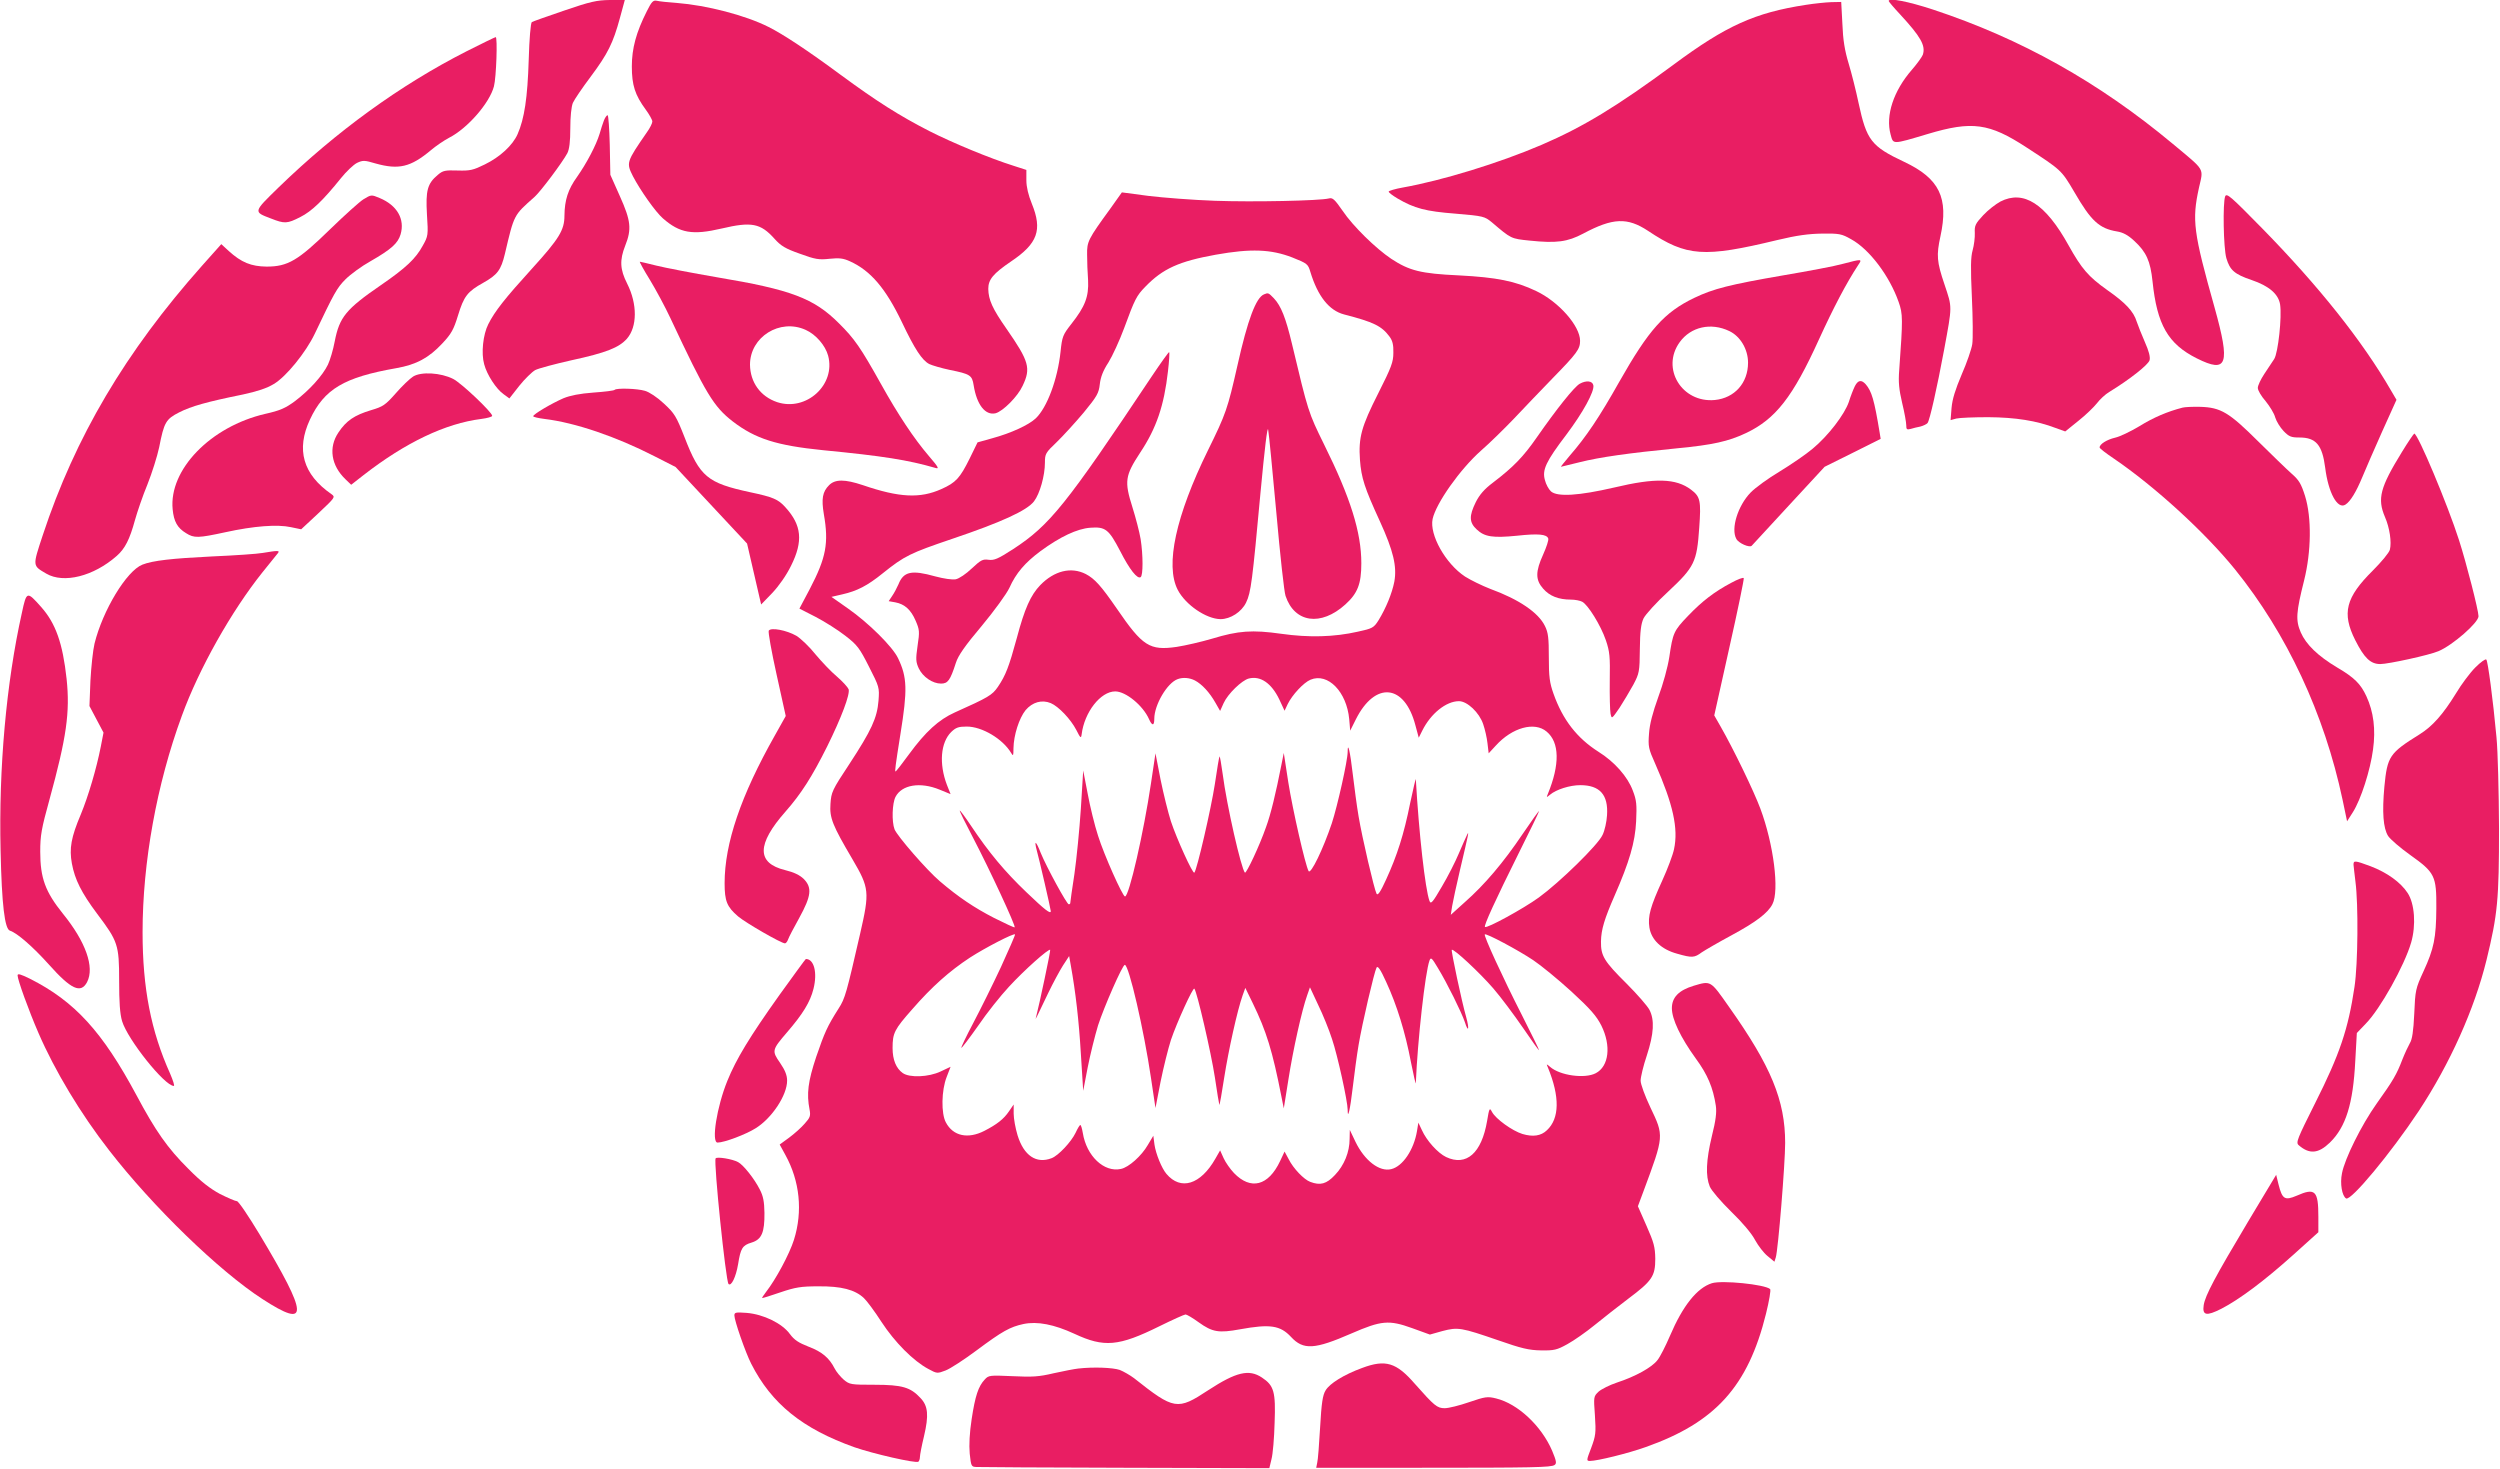<?xml version="1.0" standalone="no"?>
<!DOCTYPE svg PUBLIC "-//W3C//DTD SVG 20010904//EN"
 "http://www.w3.org/TR/2001/REC-SVG-20010904/DTD/svg10.dtd">
<svg version="1.0" xmlns="http://www.w3.org/2000/svg"
 width="1280pt" height="752pt" viewBox="0 0 1280 752"
 preserveAspectRatio="xMidYMid meet">
<g transform="translate(0,752) scale(0.1,-0.1)"
fill="#e91e63" stroke="none">
<path d="M2889 7466 c-86 -29 -161 -56 -166 -59 -6 -4 -13 -87 -16 -194 -6
-193 -22 -301 -57 -380 -25 -57 -90 -117 -168 -155 -59 -29 -75 -33 -139 -31
-64 2 -75 0 -101 -22 -54 -45 -63 -80 -56 -203 7 -106 6 -111 -21 -159 -36
-67 -87 -115 -215 -203 -179 -123 -212 -164 -236 -287 -8 -43 -24 -97 -35
-120 -27 -56 -95 -131 -169 -187 -49 -36 -76 -48 -152 -65 -280 -65 -494 -286
-474 -489 6 -62 24 -95 69 -122 41 -26 62 -25 201 5 146 32 266 41 335 26 l53
-11 88 82 c86 81 88 83 67 98 -146 101 -182 228 -110 382 73 156 174 216 442
263 103 18 167 53 236 127 46 49 58 71 80 143 30 98 48 122 129 167 73 41 91
65 111 148 48 204 45 197 151 291 31 27 144 178 169 225 10 20 15 59 15 127 0
59 5 110 13 130 8 18 49 78 91 134 88 118 115 172 150 301 l25 92 -77 0 c-66
-1 -99 -8 -233 -54z"/>
<path d="M3312 7463 c-55 -109 -77 -191 -77 -283 0 -96 16 -146 71 -221 19
-26 34 -53 34 -61 0 -9 -12 -33 -27 -54 -107 -155 -107 -157 -72 -227 37 -71
115 -182 153 -215 87 -76 151 -87 301 -52 153 36 199 27 270 -52 33 -37 56
-51 130 -77 79 -29 98 -32 152 -26 50 5 70 3 105 -13 106 -48 183 -139 266
-312 65 -137 103 -195 140 -214 15 -7 62 -21 105 -30 104 -21 114 -27 122 -78
16 -101 60 -156 112 -144 38 10 114 86 139 141 43 90 33 125 -83 292 -72 103
-92 148 -93 204 0 48 25 78 116 140 137 92 162 161 107 296 -18 44 -28 86 -28
120 l0 53 -65 21 c-121 38 -314 118 -432 178 -154 79 -269 152 -454 288 -169
125 -295 208 -369 245 -119 60 -317 111 -470 123 -44 3 -90 8 -102 11 -19 4
-27 -5 -51 -53z"/>
<path d="M9670 7515 c0 -3 26 -34 58 -68 106 -115 132 -160 117 -207 -4 -11
-29 -46 -56 -77 -94 -108 -136 -234 -109 -332 14 -51 6 -52 190 3 227 68 315
56 506 -69 178 -116 178 -115 245 -229 85 -147 127 -186 218 -201 31 -5 57
-19 88 -48 62 -57 83 -103 94 -208 23 -221 79 -320 227 -394 156 -78 172 -32
91 259 -109 388 -117 448 -80 616 23 102 34 83 -135 224 -378 315 -776 538
-1227 687 -128 42 -227 61 -227 44z"/>
<path d="M9245 7495 c-260 -40 -408 -107 -675 -305 -291 -215 -464 -320 -678
-412 -217 -93 -508 -182 -709 -218 -40 -7 -73 -17 -73 -21 0 -5 20 -20 45 -35
87 -51 144 -66 298 -78 143 -12 148 -14 185 -44 100 -85 97 -84 195 -94 135
-14 192 -7 273 36 152 81 226 84 332 14 198 -132 285 -138 662 -47 100 24 160
32 230 33 87 1 99 -1 148 -29 93 -51 196 -187 243 -321 22 -62 22 -87 3 -349
-5 -62 -1 -99 15 -168 12 -49 21 -100 21 -114 0 -22 3 -24 23 -19 12 4 34 9
49 12 15 4 32 12 37 18 11 13 49 182 85 376 42 228 42 213 2 333 -40 118 -42
150 -21 247 43 197 -5 296 -185 381 -170 80 -193 111 -234 301 -13 62 -36 154
-51 203 -20 66 -29 121 -32 203 l-6 112 -51 -1 c-28 -1 -87 -7 -131 -14z"/>
<path d="M2388 7257 c-340 -173 -666 -410 -961 -696 -131 -128 -131 -125 -39
-160 69 -27 82 -27 150 8 58 29 117 86 207 198 28 35 65 70 83 79 30 14 38 14
95 -3 118 -33 179 -19 282 67 27 23 70 52 95 65 94 48 207 178 229 263 12 45
19 252 9 252 -3 0 -71 -33 -150 -73z"/>
<path d="M3092 6903 c-6 -16 -16 -46 -22 -68 -18 -59 -66 -150 -115 -220 -47
-65 -64 -119 -65 -199 0 -74 -27 -118 -165 -270 -140 -154 -192 -220 -225
-286 -27 -53 -37 -149 -21 -205 14 -54 62 -127 99 -153 l30 -22 51 65 c28 35
65 71 81 80 17 9 100 31 184 50 180 39 245 65 286 111 53 61 54 177 1 282 -37
73 -39 120 -10 194 34 85 29 128 -27 253 l-49 110 -3 153 c-2 83 -7 152 -11
152 -5 0 -13 -12 -19 -27z"/>
<path d="M5685 6452 c-115 -158 -120 -169 -119 -236 0 -34 2 -92 5 -131 4 -84
-15 -134 -86 -224 -43 -55 -47 -64 -55 -142 -15 -141 -69 -286 -127 -341 -36
-34 -127 -76 -223 -102 l-75 -21 -40 -82 c-50 -101 -71 -124 -145 -157 -109
-49 -215 -44 -402 20 -93 31 -142 31 -173 0 -34 -34 -40 -70 -27 -148 26 -149
12 -223 -72 -384 l-53 -100 84 -43 c46 -24 114 -67 151 -96 61 -47 73 -63 121
-158 53 -104 54 -107 49 -174 -7 -89 -36 -152 -150 -326 -88 -133 -92 -143
-96 -203 -5 -72 10 -109 113 -284 86 -147 88 -166 39 -380 -70 -305 -77 -332
-110 -383 -59 -93 -72 -123 -115 -248 -42 -126 -50 -189 -34 -270 6 -32 3 -41
-25 -72 -17 -20 -53 -52 -80 -72 l-48 -35 29 -53 c74 -134 90 -289 44 -435
-23 -73 -93 -203 -143 -267 -12 -16 -21 -29 -20 -31 2 -1 44 12 93 29 77 26
105 31 195 31 118 1 187 -17 233 -60 15 -14 56 -69 90 -122 68 -104 163 -200
240 -241 44 -24 46 -24 88 -8 24 9 96 56 159 103 133 99 171 120 240 135 71
15 157 -2 261 -50 152 -71 226 -65 436 39 67 33 127 60 133 60 6 0 37 -18 67
-40 71 -51 103 -56 212 -36 154 28 206 20 261 -39 63 -68 120 -65 310 18 152
66 191 70 310 27 l91 -33 64 18 c80 21 96 18 285 -47 120 -42 158 -51 220 -52
67 -1 81 2 135 32 33 18 96 62 140 98 44 36 121 96 171 134 123 92 139 116
139 205 -1 61 -7 83 -45 169 l-44 100 28 75 c107 288 106 284 36 431 -28 59
-50 119 -50 137 0 18 14 77 32 130 36 111 40 181 13 233 -10 19 -62 79 -116
133 -117 116 -133 143 -132 217 1 61 18 116 70 235 75 171 105 273 110 380 4
86 2 108 -17 157 -26 71 -94 148 -176 199 -110 70 -183 164 -230 297 -20 56
-24 87 -24 186 0 99 -3 127 -20 161 -33 68 -132 136 -280 190 -41 16 -99 44
-129 63 -100 66 -183 214 -166 295 18 81 140 254 248 350 45 39 120 113 167
162 47 50 137 144 201 210 124 127 139 148 139 190 0 76 -109 200 -225 255
-107 51 -202 70 -395 80 -196 9 -254 24 -347 85 -79 53 -196 167 -249 246 -41
59 -51 68 -70 63 -48 -12 -386 -19 -584 -12 -113 4 -266 16 -340 25 l-136 18
-59 -83z m931 -250 c78 -31 81 -34 93 -74 38 -125 96 -198 173 -218 151 -39
192 -59 232 -113 16 -21 21 -43 20 -83 0 -48 -10 -74 -77 -207 -87 -172 -102
-227 -94 -342 7 -92 23 -142 102 -314 69 -151 88 -231 74 -309 -12 -61 -43
-136 -81 -198 -24 -38 -31 -42 -105 -58 -123 -28 -251 -31 -393 -11 -149 21
-219 16 -354 -25 -54 -16 -136 -35 -181 -42 -139 -20 -175 3 -307 196 -80 116
-113 153 -159 177 -75 38 -161 17 -233 -57 -49 -51 -80 -120 -120 -271 -40
-147 -57 -191 -97 -250 -29 -42 -47 -53 -221 -131 -82 -37 -149 -98 -234 -214
-35 -48 -66 -88 -69 -88 -4 0 -1 27 25 190 37 229 35 292 -12 390 -28 59 -151
181 -257 255 l-84 59 56 13 c75 17 128 44 207 108 111 89 140 103 355 176 252
85 383 145 419 192 30 39 56 132 56 198 0 45 3 51 60 105 33 32 95 100 138
151 69 84 78 100 83 146 4 36 17 70 44 111 20 32 57 112 81 177 54 147 63 165
108 211 90 93 173 130 361 164 180 32 282 28 391 -14z m-498 -2166 c36 -19 75
-61 105 -114 l24 -42 18 40 c21 47 93 117 129 126 60 15 116 -24 156 -107 l27
-58 16 34 c23 47 81 110 117 125 89 37 185 -62 198 -202 l5 -59 29 58 c99 197
250 181 305 -31 l17 -63 18 36 c43 87 122 151 188 151 42 0 104 -58 124 -118
9 -26 19 -70 22 -98 l6 -51 36 39 c84 93 199 125 261 72 66 -55 68 -168 6
-319 -8 -19 -7 -19 11 -4 32 27 102 49 155 49 100 0 144 -49 137 -154 -2 -34
-12 -79 -23 -101 -23 -51 -220 -243 -326 -320 -80 -58 -267 -160 -276 -151 -7
6 54 139 173 378 57 114 104 211 104 215 0 4 -38 -49 -84 -117 -99 -147 -195
-260 -296 -349 l-72 -65 7 45 c4 24 22 107 40 184 45 191 48 205 36 180 -6
-11 -24 -54 -42 -95 -17 -41 -56 -118 -87 -170 -47 -81 -56 -91 -63 -73 -22
61 -54 344 -70 623 0 8 -13 -47 -29 -122 -32 -160 -67 -269 -123 -391 -29 -64
-43 -84 -49 -73 -12 22 -74 288 -92 396 -9 52 -22 151 -30 218 -13 113 -26
169 -26 112 0 -44 -52 -276 -81 -365 -44 -131 -108 -264 -119 -245 -17 31 -81
311 -104 455 l-23 150 -12 -60 c-29 -148 -55 -255 -79 -320 -33 -95 -101 -239
-108 -233 -19 20 -93 343 -114 506 -7 51 -14 91 -16 89 -2 -1 -13 -66 -24
-142 -19 -124 -92 -441 -105 -453 -8 -8 -91 175 -120 263 -14 44 -38 140 -53
214 l-26 134 -23 -154 c-37 -249 -112 -579 -133 -579 -12 0 -107 212 -138 311
-17 52 -41 149 -53 215 l-23 119 -12 -195 c-7 -107 -22 -258 -33 -335 -12 -77
-21 -143 -21 -147 0 -5 -3 -8 -8 -8 -10 0 -114 191 -143 262 -25 64 -36 71
-20 11 11 -38 71 -298 71 -308 0 -17 -30 6 -125 97 -110 105 -192 203 -284
341 -28 42 -54 77 -57 77 -3 0 29 -65 71 -145 81 -155 217 -447 210 -453 -2
-2 -49 20 -105 48 -103 53 -183 107 -278 188 -67 57 -218 231 -232 266 -15 40
-12 133 5 166 32 62 126 78 226 37 l56 -23 -19 48 c-41 108 -32 216 22 270 24
23 37 28 80 28 78 0 184 -63 227 -135 10 -18 12 -15 12 24 1 67 29 154 62 195
35 41 83 55 129 36 40 -17 102 -82 131 -138 21 -42 24 -44 27 -22 14 114 97
220 172 220 54 0 142 -72 173 -142 16 -36 27 -35 27 2 0 71 66 184 120 203 27
10 61 7 88 -7z m-993 -1467 c-42 -90 -106 -219 -142 -287 -36 -68 -63 -125
-61 -127 2 -2 41 49 86 113 44 65 116 155 158 200 79 86 203 196 211 189 3 -4
-55 -277 -73 -347 -5 -16 -2 -11 63 126 24 50 58 113 75 140 l32 49 8 -45 c25
-138 42 -286 52 -455 l12 -190 23 120 c13 66 37 162 53 215 30 93 125 310 137
310 21 0 98 -334 134 -579 l23 -154 26 134 c15 74 39 170 53 214 30 89 113
271 120 263 13 -12 86 -329 105 -453 11 -76 22 -140 23 -142 2 -1 13 62 25
140 22 140 67 344 94 420 l14 39 38 -78 c70 -144 101 -244 147 -479 l12 -60
24 150 c23 147 68 352 96 430 l14 40 42 -90 c24 -49 56 -128 71 -175 28 -82
80 -319 80 -362 0 -55 13 2 26 114 8 67 21 166 30 218 18 108 80 374 92 396 6
11 20 -9 49 -73 55 -119 98 -258 127 -411 14 -70 25 -118 25 -107 9 219 48
567 70 627 7 19 12 14 43 -38 47 -77 122 -229 138 -277 18 -57 24 -37 7 25
-23 80 -78 340 -74 345 9 8 145 -119 213 -198 38 -44 106 -135 152 -202 45
-66 82 -118 82 -114 0 4 -40 85 -88 180 -99 194 -196 406 -190 413 7 7 172
-81 248 -132 39 -26 127 -98 195 -160 99 -91 129 -126 154 -175 51 -103 39
-209 -29 -244 -56 -29 -183 -12 -234 33 -19 16 -19 16 -11 -3 62 -150 60 -262
-5 -322 -30 -29 -71 -35 -125 -19 -52 16 -137 77 -156 113 -12 23 -14 21 -25
-46 -28 -165 -106 -234 -210 -185 -42 20 -100 84 -124 138 l-18 38 -7 -43
c-16 -96 -73 -181 -132 -195 -60 -15 -136 43 -183 140 l-29 61 -1 -46 c0 -68
-28 -136 -75 -185 -43 -46 -75 -55 -127 -35 -32 12 -86 68 -110 116 l-21 39
-23 -49 c-60 -127 -150 -150 -236 -61 -19 20 -43 54 -53 76 l-18 40 -24 -42
c-76 -134 -178 -165 -251 -78 -24 28 -54 102 -61 149 l-6 46 -28 -47 c-32 -56
-98 -115 -138 -123 -86 -19 -176 66 -195 184 -4 23 -9 41 -13 41 -3 0 -14 -18
-24 -40 -22 -46 -88 -117 -123 -130 -78 -30 -142 13 -174 117 -11 36 -20 86
-20 111 l0 47 -24 -35 c-27 -40 -62 -67 -126 -100 -84 -43 -160 -27 -197 43
-25 45 -23 165 4 233 l20 52 -51 -24 c-61 -29 -159 -33 -194 -8 -34 24 -52 68
-52 128 0 77 9 95 101 199 100 115 190 195 295 264 79 51 224 126 231 119 2
-2 -31 -77 -72 -167z"/>
<path d="M6472 6013 c-41 -16 -84 -130 -136 -363 -51 -225 -59 -248 -151 -435
-165 -336 -220 -589 -155 -715 40 -77 146 -149 219 -150 51 0 108 37 131 85
25 51 32 110 74 565 21 223 35 342 39 320 4 -19 22 -211 42 -426 19 -215 40
-406 47 -425 46 -138 181 -157 306 -44 63 57 82 105 82 211 0 158 -55 335
-191 609 -81 165 -81 166 -164 514 -32 134 -56 195 -93 234 -27 28 -29 29 -50
20z"/>
<path d="M5897 5593 c-438 -657 -522 -762 -709 -884 -79 -51 -98 -59 -127 -55
-29 4 -39 -1 -85 -44 -29 -28 -66 -53 -83 -56 -18 -3 -60 3 -105 15 -121 34
-162 25 -188 -41 -8 -18 -22 -45 -32 -59 l-18 -27 34 -6 c48 -9 80 -38 104
-94 20 -46 21 -56 10 -128 -10 -70 -9 -83 6 -116 21 -44 71 -78 114 -78 35 0
47 16 76 106 12 38 47 88 133 190 64 77 127 164 141 194 34 76 80 129 159 188
101 74 188 115 255 120 78 6 95 -8 153 -119 49 -96 88 -145 105 -134 13 8 13
112 0 195 -6 36 -25 109 -42 163 -42 133 -38 161 40 280 83 125 122 240 142
416 6 52 9 96 6 98 -2 2 -42 -54 -89 -124z"/>
<path d="M11393 6515 c-13 -33 -9 -265 6 -317 18 -61 41 -82 130 -112 88 -30
136 -71 145 -124 10 -65 -10 -248 -30 -280 -11 -16 -34 -51 -51 -77 -18 -27
-33 -59 -33 -71 0 -13 18 -43 40 -68 21 -26 44 -63 49 -83 6 -20 25 -51 43
-70 28 -29 39 -33 81 -33 85 0 117 -38 132 -155 16 -128 63 -214 103 -189 26
16 56 66 87 141 15 37 61 142 101 232 l74 164 -27 46 c-147 255 -372 537 -660
831 -159 162 -182 183 -190 165z"/>
<path d="M1860 6499 c-19 -12 -96 -81 -170 -153 -164 -160 -216 -191 -325
-191 -79 1 -129 21 -194 80 l-38 35 -99 -111 c-391 -440 -649 -876 -815 -1379
-53 -161 -53 -155 18 -197 89 -52 242 -14 361 91 42 37 66 84 93 183 12 43 40
125 64 183 23 58 50 143 60 190 25 128 34 144 103 179 61 31 142 54 325 91 74
16 123 32 159 54 63 37 164 162 209 256 100 210 114 236 158 280 25 25 82 67
127 92 108 62 141 92 155 138 23 78 -18 149 -107 186 -43 18 -43 18 -84 -7z"/>
<path d="M10242 6488 c-24 -13 -64 -44 -88 -70 -40 -43 -45 -53 -43 -91 1 -23
-4 -63 -11 -88 -10 -35 -11 -89 -4 -240 5 -107 6 -215 2 -241 -4 -26 -28 -96
-54 -155 -33 -78 -48 -126 -52 -171 l-5 -63 29 8 c16 4 90 7 164 7 140 -1 247
-18 344 -55 l50 -18 67 54 c38 30 80 71 95 90 15 20 43 46 63 58 105 64 201
140 207 163 4 17 -4 47 -24 92 -16 37 -35 84 -42 105 -16 53 -58 97 -151 162
-97 69 -131 109 -198 229 -118 213 -230 285 -349 224z"/>
<path d="M9435 6169 c-38 -11 -176 -37 -306 -59 -272 -47 -356 -68 -454 -115
-154 -74 -233 -163 -385 -431 -100 -178 -170 -282 -252 -376 -27 -32 -48 -58
-46 -58 2 0 46 11 98 24 100 25 245 46 500 71 178 17 259 35 348 77 153 72
241 185 375 480 75 164 140 288 201 381 22 32 20 32 -79 6z m-581 -344 c57
-27 96 -94 96 -162 0 -104 -69 -181 -170 -191 -169 -16 -277 162 -180 296 57
79 160 102 254 57z"/>
<path d="M3327 6088 c31 -51 79 -140 106 -198 182 -388 221 -452 319 -528 116
-89 225 -123 462 -147 309 -30 434 -50 576 -91 20 -6 15 4 -34 61 -77 90 -158
212 -246 370 -104 186 -135 231 -215 310 -128 128 -245 172 -622 235 -128 22
-268 49 -312 60 -44 11 -82 20 -85 20 -3 0 20 -42 51 -92z m798 -257 c52 -23
101 -80 115 -132 40 -149 -112 -287 -261 -238 -86 29 -138 102 -139 192 0 142
153 238 285 178z"/>
<path d="M2115 5592 c-17 -11 -57 -49 -89 -86 -53 -60 -65 -68 -126 -86 -86
-26 -127 -54 -167 -114 -52 -77 -38 -169 36 -240 l29 -28 64 50 c215 167 419
264 602 287 31 4 56 11 56 16 0 18 -158 168 -200 189 -63 32 -164 38 -205 12z"/>
<path d="M8088 5555 c-28 -16 -117 -127 -220 -275 -68 -98 -119 -151 -224
-231 -44 -33 -69 -62 -88 -100 -35 -71 -34 -104 5 -140 40 -38 83 -44 205 -32
110 12 153 8 161 -14 3 -8 -9 -44 -26 -82 -40 -88 -40 -130 0 -175 33 -38 79
-56 142 -56 21 0 47 -5 58 -11 30 -16 95 -121 121 -197 20 -59 22 -84 20 -207
-1 -77 1 -153 4 -169 6 -28 6 -28 46 30 21 33 53 86 71 119 30 57 32 66 33
181 1 92 6 130 19 158 10 20 66 82 126 137 135 126 147 152 159 326 10 139 6
160 -42 196 -77 58 -183 61 -393 11 -181 -42 -291 -49 -324 -20 -12 11 -26 37
-31 58 -15 52 5 95 110 233 85 113 144 221 138 252 -4 23 -36 27 -70 8z"/>
<path d="M9497 5543 c-8 -16 -22 -52 -31 -81 -22 -64 -105 -173 -186 -240 -33
-28 -109 -80 -168 -116 -59 -35 -126 -84 -149 -108 -65 -67 -102 -185 -73
-237 11 -22 68 -47 79 -35 4 5 90 98 190 206 l183 198 143 71 144 72 -5 31
c-28 170 -41 213 -72 249 -22 24 -39 21 -55 -10z"/>
<path d="M3147 5524 c-3 -4 -52 -10 -109 -14 -69 -5 -119 -15 -153 -29 -60
-26 -155 -82 -155 -92 0 -4 26 -10 58 -14 157 -19 366 -90 563 -191 l108 -55
183 -196 183 -196 36 -156 36 -156 57 59 c34 36 72 90 96 139 63 126 55 208
-29 300 -37 41 -63 52 -181 77 -218 47 -257 79 -335 281 -43 109 -51 122 -106
173 -34 32 -75 59 -97 65 -40 12 -145 15 -155 5z"/>
<path d="M11175 5433 c-78 -20 -150 -51 -221 -95 -45 -27 -101 -54 -125 -59
-42 -10 -79 -33 -79 -50 0 -5 33 -30 73 -57 210 -143 467 -378 620 -567 266
-329 458 -741 551 -1180 l23 -110 30 47 c41 65 89 214 103 321 14 102 3 192
-34 272 -29 63 -62 96 -149 147 -99 59 -160 118 -187 180 -27 62 -24 103 17
266 37 148 39 322 5 432 -20 63 -31 82 -69 115 -25 22 -102 97 -172 166 -148
147 -190 173 -296 176 -38 1 -79 -1 -90 -4z"/>
<path d="M12298 5206 c-112 -182 -127 -239 -87 -333 24 -55 35 -129 25 -168
-4 -15 -43 -62 -87 -106 -139 -138 -160 -218 -90 -357 46 -91 78 -122 128
-122 41 0 252 46 298 66 72 30 205 146 205 179 0 29 -62 272 -100 390 -58 181
-211 546 -229 545 -3 -1 -32 -43 -63 -94z"/>
<path d="M1345 4689 c-27 -5 -144 -13 -260 -18 -204 -10 -303 -21 -356 -42
-81 -32 -203 -234 -245 -404 -8 -33 -17 -118 -21 -190 l-5 -130 36 -68 36 -68
-14 -72 c-22 -112 -64 -254 -102 -346 -50 -118 -60 -175 -46 -252 15 -82 49
-150 129 -257 107 -142 113 -159 113 -343 0 -110 4 -170 15 -207 28 -94 218
-332 265 -332 5 0 -4 28 -19 63 -98 218 -141 437 -141 724 0 357 72 757 201
1108 88 242 254 536 413 735 38 47 73 91 79 98 11 14 0 14 -78 1z"/>
<path d="M8864 4536 c-87 -46 -149 -94 -221 -169 -73 -76 -78 -87 -96 -210 -8
-53 -32 -140 -57 -207 -28 -78 -44 -138 -47 -186 -5 -66 -3 -77 32 -155 91
-206 119 -331 96 -437 -6 -29 -33 -101 -60 -160 -61 -134 -75 -183 -66 -241
10 -63 61 -112 142 -134 77 -22 88 -21 126 7 18 12 85 51 150 86 126 68 189
115 212 161 36 69 6 307 -62 489 -34 91 -136 302 -204 421 l-32 56 77 346 c43
191 76 351 74 357 -2 5 -31 -6 -64 -24z"/>
<path d="M112 4382 c-80 -358 -119 -796 -109 -1217 6 -277 21 -402 48 -410 37
-12 117 -82 199 -173 114 -128 164 -151 196 -90 39 76 -7 206 -124 350 -90
112 -116 182 -116 318 0 82 6 117 47 265 88 321 106 448 88 619 -20 183 -56
285 -131 369 -72 81 -74 81 -98 -31z"/>
<path d="M3936 4291 c-4 -6 14 -107 40 -224 l47 -213 -56 -100 c-174 -308
-257 -552 -257 -756 0 -92 12 -121 69 -170 39 -33 221 -138 240 -138 5 0 12 9
16 20 3 10 29 60 57 110 62 113 67 155 23 200 -21 20 -50 34 -95 45 -147 36
-146 132 2 300 80 91 135 177 213 333 73 148 118 267 110 293 -4 10 -30 39
-60 65 -30 25 -79 77 -110 114 -30 38 -75 81 -98 95 -49 28 -130 44 -141 26z"/>
<path d="M12674 4103 c-27 -27 -72 -87 -100 -134 -66 -107 -120 -168 -186
-209 -154 -96 -165 -112 -180 -268 -12 -131 -6 -212 19 -252 11 -17 62 -61
114 -98 126 -90 134 -106 133 -272 -1 -152 -12 -207 -66 -324 -40 -87 -42 -96
-47 -216 -4 -89 -11 -133 -22 -150 -8 -14 -26 -52 -39 -85 -29 -76 -47 -107
-132 -226 -78 -110 -163 -282 -177 -356 -11 -53 0 -116 21 -129 24 -15 229
232 371 446 161 244 286 523 348 775 57 234 64 308 64 675 -1 184 -6 394 -13
465 -18 195 -44 389 -52 398 -4 5 -29 -13 -56 -40z"/>
<path d="M12050 3093 c1 -10 5 -49 10 -88 15 -113 13 -420 -5 -538 -32 -216
-76 -346 -201 -594 -92 -184 -100 -203 -85 -216 55 -48 101 -44 160 13 82 80
119 199 130 418 l8 143 45 47 c75 76 199 299 233 416 26 89 18 200 -18 254
-36 55 -106 105 -190 137 -81 30 -87 30 -87 8z"/>
<path d="M3991 2426 c-153 -215 -221 -327 -267 -440 -54 -133 -83 -316 -50
-316 34 0 146 42 196 74 83 52 160 169 160 243 0 27 -10 53 -36 91 -43 62 -42
66 36 157 80 93 118 154 135 222 21 83 3 153 -39 153 -2 0 -62 -83 -135 -184z"/>
<path d="M90 2526 c0 -22 57 -180 107 -295 83 -192 216 -414 362 -601 224
-289 563 -618 786 -762 238 -154 235 -86 -16 332 -58 96 -108 170 -116 170 -8
0 -47 17 -87 37 -50 27 -97 63 -161 128 -107 106 -169 195 -266 377 -175 326
-316 481 -546 597 -47 23 -63 28 -63 17z"/>
<path d="M8672 2473 c-76 -23 -112 -59 -112 -115 0 -56 44 -149 122 -257 61
-83 89 -150 103 -242 5 -34 0 -75 -20 -155 -30 -125 -33 -205 -11 -259 9 -21
56 -76 110 -129 57 -55 105 -112 122 -145 16 -29 44 -66 64 -82 l35 -29 7 22
c12 38 48 480 48 586 0 218 -72 393 -289 699 -94 134 -91 132 -179 106z"/>
<path d="M3664 1589 c-11 -18 52 -627 66 -643 14 -14 38 36 49 101 13 82 22
97 69 111 52 16 67 52 66 152 -1 57 -6 86 -24 120 -27 54 -84 126 -111 140
-29 16 -109 29 -115 19z"/>
<path d="M11510 1265 c-169 -283 -219 -377 -227 -427 -8 -53 13 -58 90 -19 93
48 220 143 366 274 l131 118 0 79 c0 134 -16 150 -111 108 -61 -26 -74 -18
-93 58 l-12 49 -144 -240z"/>
<path d="M8765 950 c-76 -24 -149 -115 -215 -270 -22 -51 -50 -107 -64 -124
-28 -37 -113 -84 -208 -115 -36 -12 -78 -33 -93 -46 -26 -25 -26 -26 -19 -122
6 -90 4 -104 -19 -166 -25 -65 -25 -67 -6 -67 37 0 196 39 285 71 357 126 524
311 616 683 16 65 26 122 21 126 -28 24 -246 46 -298 30z"/>
<path d="M3760 785 c0 -26 56 -188 86 -247 104 -205 262 -333 529 -428 95 -33
312 -83 327 -74 4 3 8 14 8 24 0 10 9 58 21 107 25 107 21 154 -18 195 -51 55
-93 68 -235 68 -122 0 -128 1 -158 26 -17 15 -38 40 -47 58 -27 53 -64 85
-133 111 -51 20 -73 34 -96 65 -39 54 -135 101 -221 108 -55 4 -63 3 -63 -13z"/>
<path d="M6974 516 c-93 -34 -167 -80 -187 -115 -15 -24 -21 -65 -28 -189 -5
-86 -11 -168 -15 -182 l-5 -25 518 0 c598 0 683 2 702 14 12 8 10 20 -12 73
-55 128 -176 241 -287 268 -44 11 -56 9 -138 -19 -49 -17 -105 -31 -125 -31
-39 0 -53 12 -154 126 -94 108 -149 125 -269 80z"/>
<path d="M5520 513 c-19 -2 -75 -13 -125 -24 -76 -18 -109 -20 -211 -15 -116
5 -122 5 -142 -17 -33 -35 -49 -84 -67 -202 -11 -72 -14 -133 -10 -178 7 -64
8 -67 34 -68 14 -1 358 -3 763 -4 l737 -2 11 46 c7 25 14 109 16 186 6 159 -3
191 -65 232 -66 44 -131 29 -275 -65 -158 -104 -174 -101 -380 62 -20 15 -53
34 -73 42 -36 12 -133 16 -213 7z"/>
</g>
</svg>
